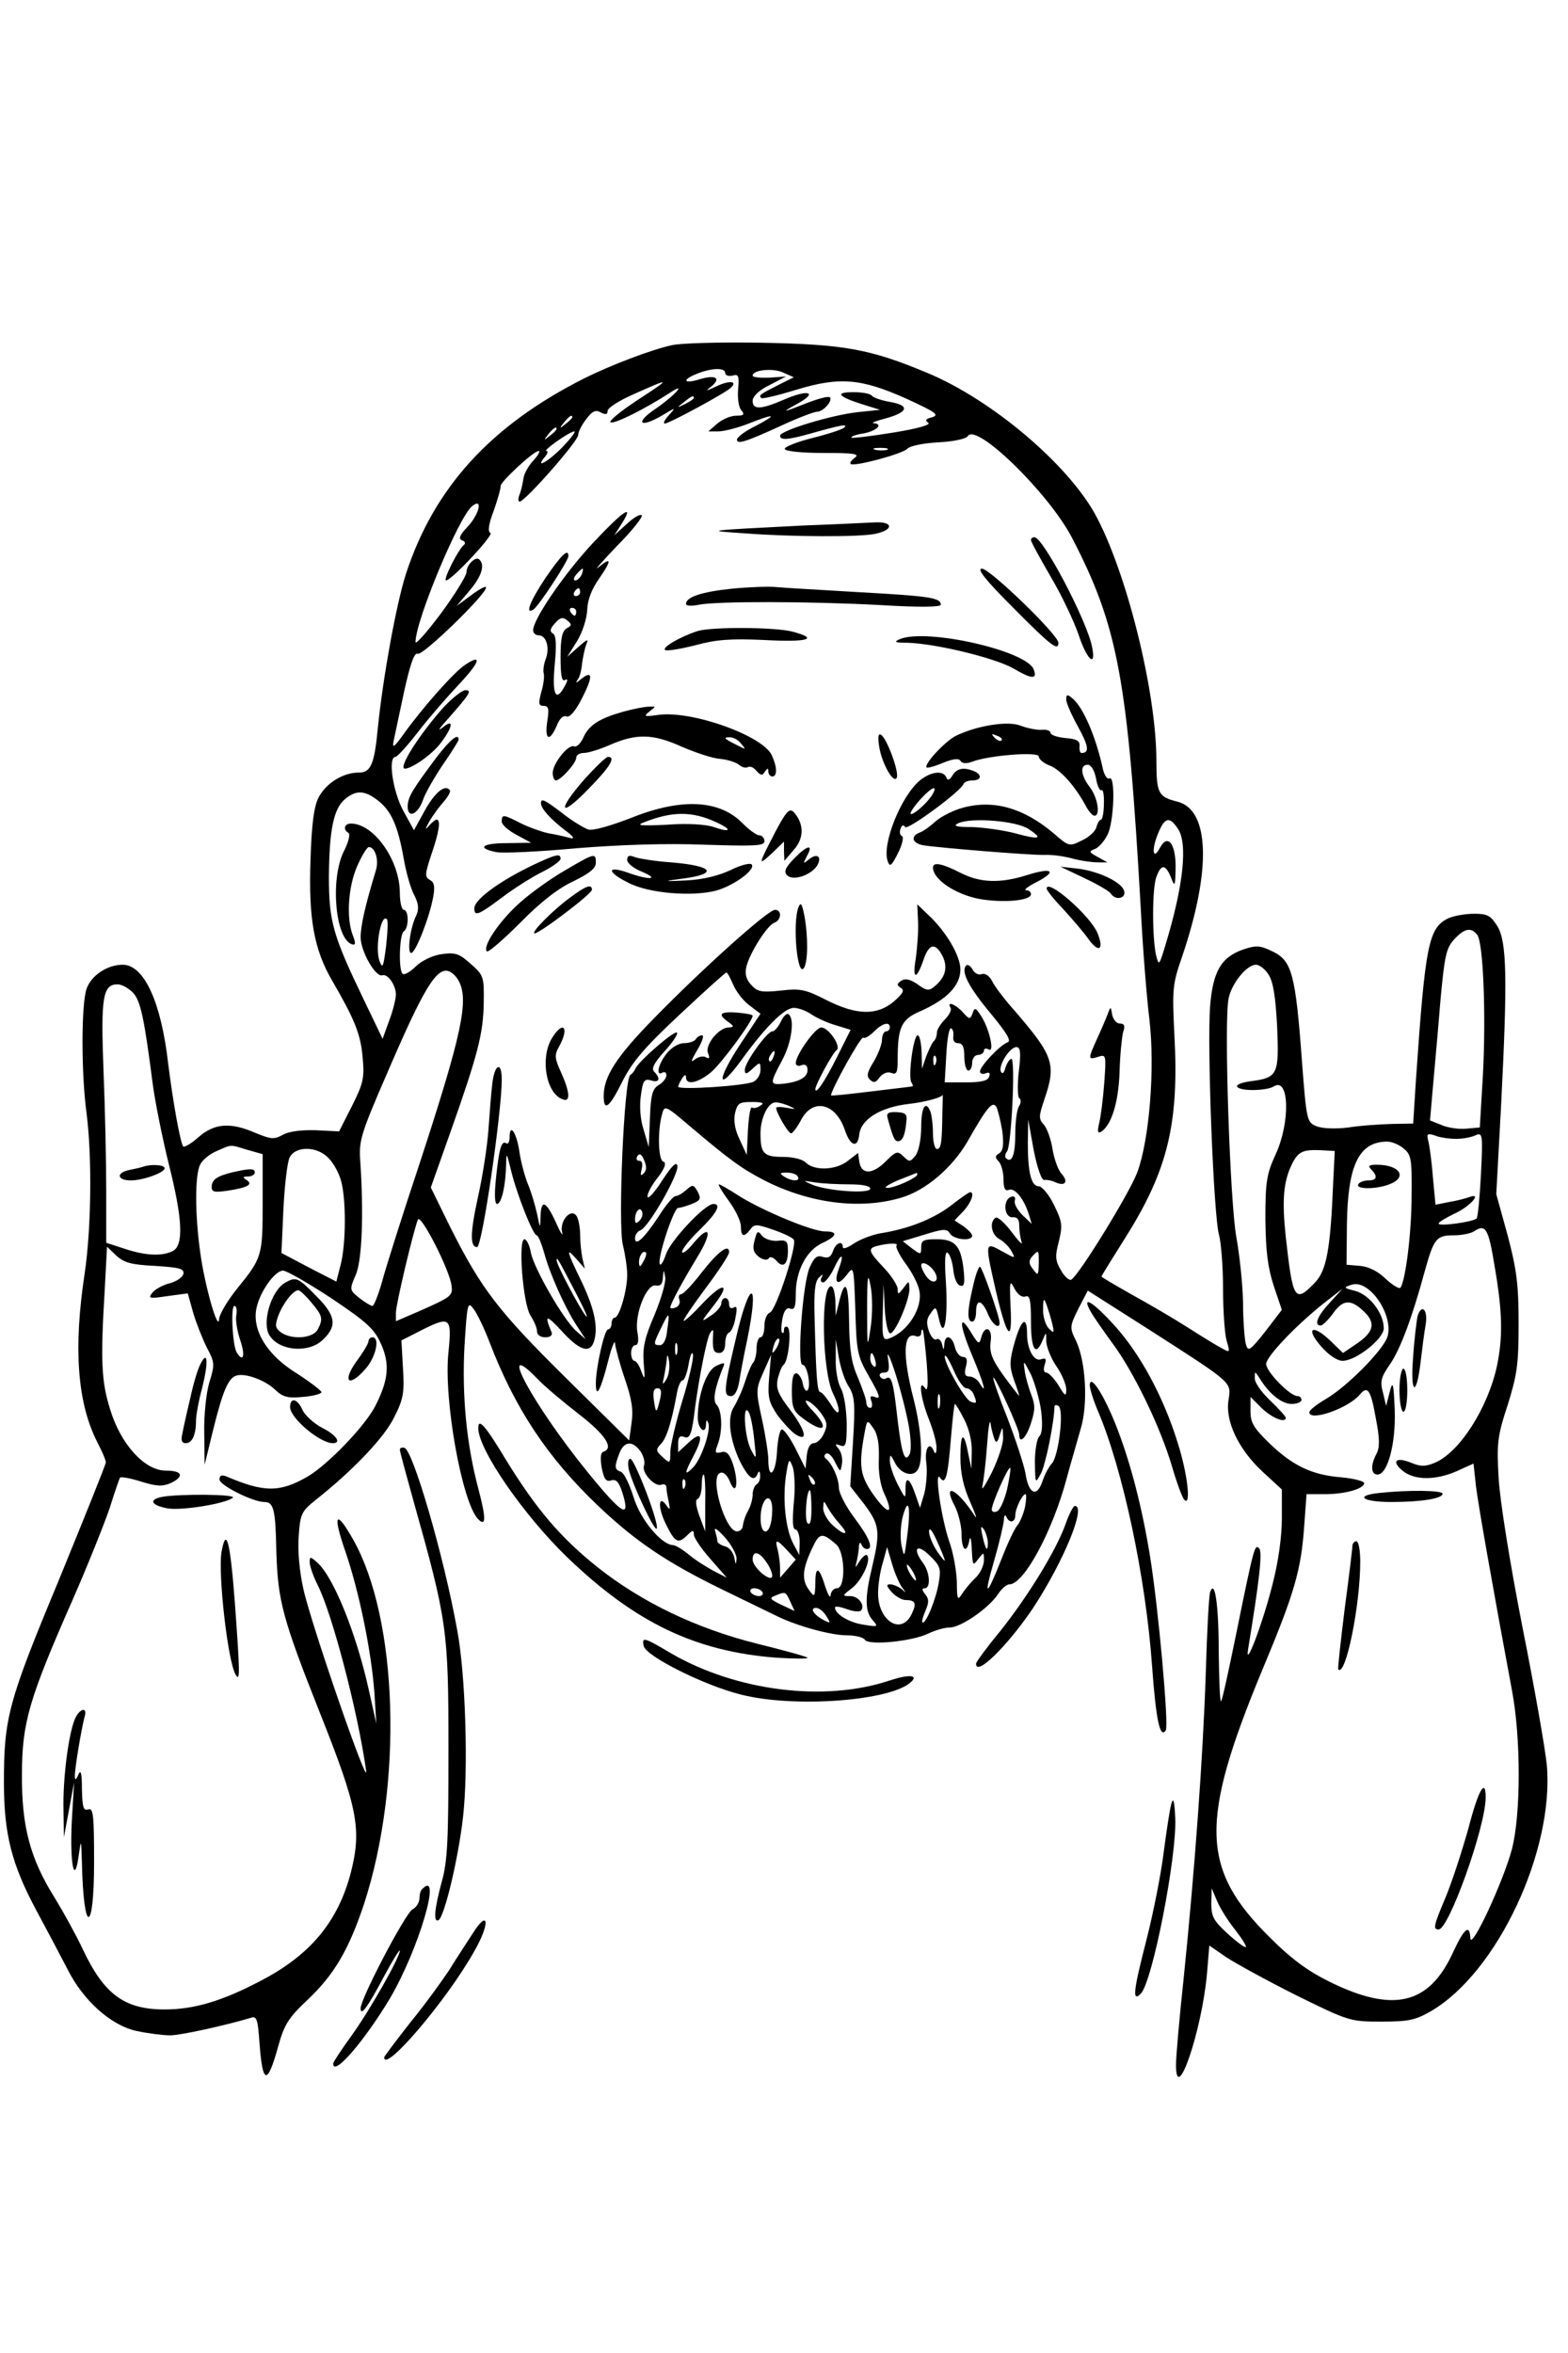 <?xml version="1.0" encoding="UTF-8" standalone="yes"?>
<svg version="1.0" xmlns="http://www.w3.org/2000/svg" width="300pt" height="450pt" viewBox="0 0 400 600" preserveAspectRatio="xMidYMid meet">
  <g transform="translate(0,600) scale(0.1,-0.1)" fill="#000000" stroke="none">
    <path d="M1715 5120 c-52 -11 -157 -51 -225 -85 -238 -120 -382 -278 -454
-497 -25 -77 -59 -265 -72 -393 -9 -95 -18 -115 -49 -115 -40 0 -83 -27 -102
-63 -12 -23 -18 -66 -21 -162 -5 -147 9 -226 55 -305 57 -98 73 -137 78 -195
5 -54 2 -67 -27 -125 l-33 -65 -60 3 c-37 1 -69 -3 -84 -12 -22 -12 -30 -11
-69 5 -64 28 -105 25 -146 -11 -19 -17 -37 -27 -39 -23 -8 14 -26 115 -38 211
-18 158 -62 252 -116 252 -39 0 -80 -27 -92 -61 -14 -39 -14 -218 0 -319 14
-112 12 -292 -5 -407 -29 -190 -19 -330 32 -430 12 -23 22 -46 22 -52 0 -5
-54 -139 -119 -298 -130 -312 -141 -353 -141 -518 0 -132 20 -209 82 -325 28
-52 64 -120 80 -151 40 -80 111 -144 177 -158 28 -6 67 -11 85 -11 27 0 144
26 207 45 14 5 17 -6 21 -65 8 -107 20 -108 48 -7 15 54 26 72 74 117 69 65
106 129 145 246 99 305 87 724 -28 928 -44 78 -53 66 -21 -27 36 -104 67 -256
75 -362 l5 -80 -19 85 c-32 145 -90 288 -131 325 -18 16 -20 17 -20 1 0 -9 9
-35 20 -57 37 -72 103 -324 124 -474 8 -55 -140 372 -160 463 -10 44 -15 98
-12 135 4 57 7 63 43 92 95 75 177 161 201 212 23 45 26 63 22 124 l-4 71 57
29 c67 33 72 29 63 -59 -13 -120 35 -385 76 -426 20 -20 20 3 1 75 -31 115
-43 241 -36 368 7 110 8 114 24 92 9 -12 27 -50 40 -84 65 -169 147 -293 277
-417 95 -90 173 -143 314 -212 58 -28 121 -59 140 -68 52 -26 139 -50 181 -50
21 0 41 -5 45 -11 9 -16 124 -4 163 16 17 8 41 15 54 15 28 0 99 49 123 85 9
14 22 25 29 25 37 0 110 135 146 270 11 41 28 98 36 127 19 63 13 171 -12 224
-17 34 -16 37 6 82 l24 46 165 -105 c207 -133 201 -128 194 -174 -9 -53 25
-125 86 -182 l50 -46 0 -75 c0 -46 -9 -110 -24 -168 -25 -99 -71 -220 -62
-164 29 177 37 248 28 257 -11 11 -13 5 -58 -216 -19 -93 -36 -172 -39 -174
-3 -3 -5 53 -6 124 0 123 -10 189 -22 154 -3 -8 -8 -100 -11 -205 -7 -214 -28
-501 -56 -775 -11 -102 -20 -203 -20 -225 0 -107 66 87 79 232 l6 72 45 -31
c25 -16 105 -60 179 -97 132 -65 136 -66 215 -66 70 0 87 4 127 27 169 99 314
409 295 627 -4 41 -32 201 -63 356 -32 164 -57 320 -60 377 -5 88 -3 106 23
185 24 77 28 103 28 208 0 100 -5 138 -28 225 l-29 105 12 220 c17 331 15 423
-9 463 -17 27 -25 32 -59 32 -22 0 -51 -5 -65 -11 -52 -24 -60 -66 -84 -414
l-7 -110 -55 -1 c-30 -1 -80 -4 -110 -9 -32 -4 -66 -3 -81 3 -25 10 -26 12
-38 170 -16 218 -26 252 -73 275 -32 16 -43 17 -73 7 -59 -19 -81 -56 -88
-146 -8 -103 9 -539 23 -584 5 -19 10 -80 10 -135 0 -55 4 -115 9 -133 9 -31
9 -32 -12 -20 -12 6 -51 30 -87 53 -36 23 -101 61 -143 84 -42 24 -77 44 -77
46 0 2 28 47 62 101 107 170 136 290 124 513 -6 118 -5 131 19 200 76 223 71
377 -12 397 -48 12 -53 21 -53 104 0 177 -77 485 -157 630 -72 129 -264 291
-427 359 -146 61 -212 73 -421 77 -104 2 -208 -1 -230 -6z m135 -71 c0 -6 8
-9 18 -7 16 5 18 0 15 -34 -2 -22 1 -46 8 -54 9 -11 7 -14 -13 -14 -14 0 -35
-9 -48 -20 l-23 -20 26 0 c14 0 49 9 77 20 68 27 75 24 18 -6 -27 -13 -48 -29
-48 -35 0 -13 22 -6 116 37 41 19 81 34 88 34 16 0 41 28 33 37 -4 3 -28 -3
-54 -13 -69 -27 -73 -28 -28 -3 53 29 27 37 -35 10 -60 -26 -80 -26 -80 -3 0
11 16 27 43 40 l42 22 -42 -3 c-24 -1 -43 1 -43 5 0 15 52 20 78 8 l27 -12
-40 -20 c-47 -24 -50 -26 -43 -33 2 -3 43 7 89 21 111 34 166 29 282 -23 74
-34 84 -41 65 -47 -17 -4 -19 -8 -10 -14 8 -5 -27 -15 -89 -25 -56 -9 -104
-15 -107 -13 -2 3 12 8 32 11 34 7 50 24 24 26 -7 0 7 6 31 12 58 16 63 33 12
42 -23 4 -43 11 -47 16 -3 5 -24 9 -47 9 -48 0 -40 -11 23 -31 l45 -14 -57 -6
c-66 -7 -198 -47 -198 -60 0 -12 19 -11 76 5 78 22 98 26 88 16 -5 -5 -42 -17
-82 -27 -40 -10 -72 -23 -70 -28 2 -6 45 -10 99 -10 76 0 93 -2 80 -12 -9 -6
-14 -14 -11 -16 8 -8 134 26 145 39 6 7 41 14 78 16 39 2 72 9 76 16 21 35
205 -144 265 -258 118 -227 143 -361 176 -945 5 -99 15 -226 22 -283 15 -126
0 -309 -31 -392 -20 -53 -148 -261 -168 -273 -5 -3 -17 7 -26 23 -15 25 -16
36 -6 74 10 41 9 50 -12 93 -13 27 -31 48 -39 48 -19 0 -28 34 -28 110 l1 60
14 -78 c9 -45 20 -77 27 -76 6 1 19 -1 29 -6 25 -11 33 2 15 22 -9 10 -19 38
-23 63 -4 25 -14 53 -22 62 -14 15 -13 22 1 64 31 90 24 111 -75 226 -26 29
-52 63 -58 76 -7 14 -18 21 -27 18 -7 -3 -18 2 -23 12 -5 9 -13 14 -16 10 -15
-14 6 -55 62 -122 42 -51 54 -71 43 -74 -19 -7 -70 -61 -70 -74 0 -6 7 -8 14
-5 10 4 13 1 9 -9 -3 -10 -21 -14 -59 -14 l-54 0 4 70 c2 39 7 69 12 68 5 -2
7 -11 6 -20 -2 -11 3 -18 12 -18 12 0 16 -10 16 -35 0 -19 5 -35 10 -35 6 0
10 9 10 20 0 11 7 20 15 20 8 0 15 5 15 11 0 5 5 7 12 3 16 -10 2 53 -19 85
-14 22 -17 23 -22 7 -6 -16 -8 -16 -25 3 -19 21 -42 29 -31 11 3 -5 -3 -18
-15 -30 -11 -11 -20 -26 -20 -33 0 -8 -3 -17 -7 -21 -5 -4 -13 -22 -20 -39
l-11 -32 -1 43 c-1 23 -5 42 -10 42 -11 0 -25 -106 -16 -120 3 -5 5 -10 3 -10
-2 -1 -49 -6 -105 -13 -57 -7 -103 -12 -103 -10 0 14 76 151 82 147 4 -3 16 4
28 16 21 21 40 26 40 10 0 -5 -4 -10 -10 -10 -5 0 -10 -10 -10 -21 0 -12 -10
-37 -21 -56 -17 -27 -19 -37 -10 -46 10 -9 15 -8 25 6 8 10 20 15 30 11 13 -5
16 1 16 34 0 83 9 103 59 124 67 30 101 65 101 106 0 35 -37 98 -84 141 l-26
25 2 -45 c1 -24 -2 -66 -6 -94 -9 -53 2 -55 20 -2 14 41 30 44 48 10 15 -30 8
-56 -22 -80 -12 -10 -20 -9 -41 7 -19 13 -32 16 -42 9 -11 -7 -12 -11 -1 -18
10 -6 6 -14 -18 -35 -43 -36 -95 -35 -172 4 -53 27 -66 30 -117 24 -49 -5 -59
-3 -75 15 -13 14 -16 28 -12 46 9 36 53 105 71 112 19 7 20 33 2 33 -18 0
-187 -152 -309 -277 -96 -98 -128 -148 -128 -198 0 -41 15 -29 48 38 25 49 55
85 146 170 63 59 116 107 119 107 3 0 10 -14 17 -30 7 -17 25 -41 41 -53 l29
-22 -51 -77 c-61 -92 -61 -127 1 -43 62 86 111 135 135 135 11 0 31 -7 44 -16
13 -9 41 -22 62 -28 l39 -12 -34 -68 c-32 -64 -56 -99 -56 -83 0 11 44 92 54
99 13 9 -20 58 -39 58 -15 0 -65 -70 -65 -91 0 -6 7 -9 15 -5 10 3 15 -1 15
-13 0 -19 -24 -31 -67 -35 -29 -2 -29 2 2 60 25 46 33 108 16 118 -4 3 -13 -6
-19 -19 -7 -14 -16 -25 -22 -25 -13 0 -70 -79 -70 -98 0 -12 4 -12 20 3 19 18
20 17 20 -3 0 -12 -8 -25 -17 -30 -20 -11 -193 -22 -193 -13 0 3 5 13 10 21 6
10 10 11 10 3 0 -21 30 -15 64 13 27 23 106 130 106 144 0 3 -18 6 -40 8 -44
3 -50 -4 -22 -24 15 -11 15 -13 1 -14 -25 0 -61 -44 -53 -65 5 -13 4 -16 -5
-11 -6 4 -19 2 -29 -6 -11 -9 -9 -2 7 25 12 20 18 37 12 37 -5 0 -13 -4 -16
-10 -3 -5 -17 -10 -30 -10 -14 0 -32 -11 -44 -26 -22 -27 -29 -60 -11 -49 6 3
10 0 10 -7 0 -7 -9 -19 -20 -25 -16 -10 -20 -26 -22 -85 l-3 -73 -13 44 c-9
27 -11 62 -7 88 5 38 9 43 26 38 21 -7 25 5 8 22 -8 8 -1 22 26 52 21 23 35
44 32 48 -7 6 -99 -74 -106 -92 -2 -5 -8 -13 -13 -16 -16 -10 -32 -382 -19
-434 6 -24 11 -58 11 -76 0 -39 -20 -109 -32 -109 -4 0 -8 -7 -8 -15 0 -8 -4
-15 -9 -15 -9 0 -31 -97 -31 -138 0 -40 12 -18 31 56 9 37 18 58 18 46 1 -11
12 -52 25 -90 18 -52 22 -80 17 -113 l-6 -44 -161 159 c-173 171 -216 227
-295 384 l-50 102 50 141 c70 198 84 252 85 330 1 66 0 70 -33 99 -29 26 -39
30 -74 25 -23 -3 -50 -16 -66 -31 -15 -15 -30 -23 -34 -19 -11 10 -8 101 3
108 6 3 10 17 10 31 0 13 -4 24 -10 24 -5 0 -10 19 -10 43 0 83 -66 177 -125
177 -16 0 -21 -15 -6 -24 5 -3 0 -24 -12 -47 -35 -71 -22 -223 21 -237 9 -3
10 3 2 23 -17 44 -12 123 11 176 12 27 25 49 30 49 16 0 26 -33 18 -59 -28
-92 -39 -142 -39 -171 0 -36 38 -102 55 -97 14 5 34 -24 35 -48 0 -11 -7 -41
-17 -67 l-17 -47 -49 102 c-78 162 -88 198 -88 312 1 119 12 174 42 198 28 23
50 22 84 -5 33 -26 50 -63 65 -148 6 -35 18 -77 27 -93 11 -22 12 -35 5 -51
-16 -32 -24 -96 -13 -96 11 0 46 89 56 142 5 27 3 38 -8 44 -14 8 -13 15 3 64
20 57 25 90 14 90 -4 0 -13 -8 -21 -17 -9 -11 -8 -6 2 12 10 17 27 40 38 52
11 13 18 26 14 29 -13 14 -38 -7 -64 -54 l-27 -49 -28 51 c-26 49 -39 136 -19
136 4 0 30 28 57 63 26 34 73 88 103 120 55 58 63 82 18 52 -28 -18 -107 -107
-156 -175 -25 -35 -31 -40 -27 -20 3 14 15 71 27 127 16 72 26 100 35 96 13
-5 174 151 174 169 0 5 -17 -4 -37 -19 l-38 -28 32 38 c31 36 41 66 26 80 -9
10 -33 -13 -33 -32 0 -9 -29 -56 -65 -105 -36 -48 -65 -81 -65 -73 0 54 110
318 144 346 29 24 19 -20 -11 -52 -21 -22 -24 -31 -14 -35 7 -2 9 -7 5 -11
-14 -10 -55 -91 -46 -91 14 0 124 118 113 121 -7 3 -5 22 9 58 10 29 18 57 17
61 -3 9 84 90 97 90 5 0 -1 -11 -14 -25 -12 -13 -24 -34 -25 -47 -2 -13 -6
-31 -10 -40 -4 -10 -3 -18 1 -17 15 2 149 154 149 170 0 8 10 27 21 41 15 20
24 24 37 16 12 -6 17 -5 17 4 0 8 30 27 67 43 96 43 97 42 8 -16 -44 -29 -74
-54 -67 -56 11 -4 87 34 152 76 44 29 11 -8 -37 -41 -54 -36 -42 -51 15 -18
37 22 37 22 18 1 -11 -12 -15 -21 -10 -21 11 0 155 78 168 91 19 17 -3 20 -36
4 -28 -13 -30 -13 -14 -1 27 22 12 31 -29 19 -41 -13 -47 -2 -7 14 37 15 72
16 72 2z m-80 -64 c0 -2 -10 -9 -22 -15 -22 -11 -22 -10 -4 4 21 17 26 19 26
11z m-310 -49 c0 -2 -8 -10 -17 -17 -16 -13 -17 -12 -4 4 13 16 21 21 21 13z
m-40 -30 c0 -2 -8 -10 -17 -17 -16 -13 -17 -12 -4 4 13 16 21 21 21 13z m15
-46 c-37 -38 -72 -57 -45 -25 7 8 9 15 4 15 -11 0 58 49 71 50 5 0 -9 -18 -30
-40z m828 -7 c-7 -2 -21 -2 -30 0 -10 3 -4 5 12 5 17 0 24 -2 18 -5z m741
-965 c27 -37 15 -147 -31 -298 -16 -53 -17 -54 -24 -25 -10 46 -10 171 1 199
12 33 23 33 37 -1 10 -26 11 -24 12 23 1 62 -20 90 -40 52 -18 -34 -22 -5 -5
36 17 42 29 45 50 14z m-2019 -300 c-7 -54 -9 -60 -17 -38 -12 33 4 122 19
106 3 -2 2 -33 -2 -68z m2783 29 c16 -18 23 -205 15 -357 l-8 -135 -34 -3
c-18 -2 -47 2 -63 9 l-30 12 7 81 c4 45 13 143 19 218 11 122 15 140 36 163
26 28 42 31 58 12z m-532 -102 c12 -18 18 -57 22 -133 5 -122 2 -130 -67 -139
-23 -3 -38 -9 -35 -14 7 -12 75 -11 94 1 39 24 42 -92 4 -174 -23 -50 -26 -70
-26 -165 1 -82 6 -122 21 -169 l21 -62 -42 -55 c-40 -50 -44 -53 -50 -32 -3
12 -7 60 -7 107 -1 47 -9 121 -17 165 -16 86 -32 546 -20 608 7 38 46 87 70
87 9 0 23 -11 32 -25z m-2066 -16 c27 -49 8 -137 -99 -464 -44 -132 -87 -268
-96 -302 -10 -35 -21 -63 -25 -63 -4 0 -19 9 -33 20 -25 20 -26 21 -10 58 17
37 21 158 12 292 -4 50 2 70 65 215 96 224 130 281 162 268 8 -3 19 -14 24
-24z m-831 -30 c20 -21 29 -66 51 -236 6 -44 24 -134 40 -199 36 -142 39 -209
11 -224 -28 -14 -70 -12 -124 6 l-46 15 0 132 c0 73 -3 211 -7 308 -7 186 -2
219 36 219 11 0 28 -10 39 -21z m2260 -201 c-4 -35 -3 -65 1 -68 5 -3 5 -12 0
-20 -6 -8 -10 -41 -10 -72 0 -53 -9 -76 -24 -61 -3 3 -2 11 3 17 11 14 22 236
11 236 -4 0 -11 -10 -15 -22 -4 -15 -8 -18 -12 -10 -6 16 23 62 40 62 10 0 12
-14 6 -62z m-626 37 c-3 -9 -8 -14 -10 -11 -3 3 -2 9 2 15 9 16 15 13 8 -4z
m414 -17 c-3 -8 -6 -5 -6 6 -1 11 2 17 5 13 3 -3 4 -12 1 -19z m17 -126 c-1
-75 -3 -92 -14 -92 -5 0 -10 18 -10 39 0 22 -3 46 -6 55 -12 32 -24 14 -24
-37 0 -31 -6 -61 -14 -73 -14 -17 -16 -18 -31 -3 -15 15 -19 14 -46 -13 -33
-33 -62 -34 -67 0 l-3 22 -26 -20 c-30 -24 -85 -26 -107 -5 -8 9 -33 15 -59
15 -49 0 -57 9 -57 60 0 40 20 80 39 79 9 0 25 -5 36 -10 17 -8 15 -8 -7 -4
-16 3 -28 3 -28 0 0 -12 31 -65 38 -65 4 0 16 16 26 35 30 56 88 42 111 -26
14 -42 33 -48 37 -12 4 39 55 70 126 78 44 5 87 17 87 24 0 1 0 -20 -1 -47z
m-464 19 c-8 -6 -17 -8 -22 -5 -4 2 -8 -24 -10 -58 l-3 -63 -18 39 c-12 24
-16 48 -12 67 6 26 11 29 43 29 27 0 33 -3 22 -9z m617 -66 c4 -35 2 -49 -8
-56 -11 -6 -11 -11 -1 -21 6 -6 12 -27 12 -45 0 -24 4 -31 14 -27 15 6 39 -24
51 -64 l7 -23 -24 23 c-13 13 -22 29 -19 37 2 8 -1 12 -10 9 -21 -7 -18 -53 4
-52 12 1 17 -5 17 -21 0 -13 3 -32 6 -42 4 -10 -7 1 -25 25 -17 23 -36 40 -41
37 -17 -11 -11 -44 10 -55 11 -6 24 -19 30 -30 11 -20 11 -20 -25 0 -43 24
-43 23 -14 -104 28 -118 42 -134 37 -38 -3 66 -2 70 10 46 8 -15 19 -23 28
-20 11 4 14 -8 14 -64 0 -71 12 -91 30 -47 9 22 9 21 9 -4 1 -14 12 -43 26
-63 14 -20 25 -47 25 -59 0 -19 -3 -18 -20 11 -11 17 -25 32 -31 32 -6 0 -8 8
-4 20 5 15 3 18 -9 14 -18 -7 -36 25 -36 65 0 48 -15 37 -32 -23 -13 -46 -13
-60 -2 -93 8 -21 14 -40 14 -42 0 -2 -17 20 -39 50 -31 43 -37 60 -34 87 6 36
-15 46 -24 11 -5 -18 -7 -17 -25 12 -32 53 -32 24 1 -55 31 -74 40 -107 20
-73 -5 9 -17 17 -26 17 -11 0 -14 6 -9 25 5 18 2 25 -8 25 -7 0 -17 11 -20 25
-7 29 -25 34 -27 8 -1 -17 -2 -17 -6 0 -2 9 -9 15 -14 12 -5 -4 -14 6 -19 20
-7 20 -7 32 4 46 13 19 14 18 21 -13 13 -60 24 -1 18 92 -4 59 -2 82 5 75 6
-5 12 -25 14 -44 2 -19 9 -37 17 -39 11 -4 13 5 9 42 -7 60 -22 76 -69 76 -33
0 -39 -3 -39 -20 0 -20 -1 -20 -24 -3 l-23 18 56 17 c48 15 57 15 64 3 9 -16
57 -21 57 -6 0 5 -10 15 -22 24 l-23 15 23 24 c20 22 29 48 17 48 -3 0 -25
-15 -49 -34 -46 -35 -110 -60 -181 -71 -22 -4 -52 -16 -67 -26 -16 -11 -28
-15 -28 -9 0 18 -18 11 -25 -10 -5 -15 -12 -19 -26 -15 -15 5 -22 -1 -34 -28
-18 -43 -32 -247 -18 -247 13 0 23 -59 12 -66 -4 -2 -9 6 -11 18 -2 12 -9 23
-15 26 -9 2 -13 -11 -13 -45 0 -43 4 -52 30 -71 53 -39 67 -26 23 21 -16 16
-22 28 -14 25 8 -2 24 -16 35 -31 16 -22 18 -31 8 -52 -6 -14 -18 -25 -26 -25
-9 0 -16 -12 -18 -32 l-3 -33 -25 50 c-14 28 -30 50 -35 50 -6 0 -11 -26 -13
-58 -3 -56 -22 -73 -22 -19 0 15 -7 61 -16 102 -16 73 -16 78 3 120 l20 45 -5
-58 c-4 -50 -1 -62 21 -95 15 -20 36 -43 47 -50 33 -20 25 11 -16 65 -29 38
-35 53 -30 77 4 16 10 32 15 36 12 8 21 89 10 96 -5 3 -9 0 -9 -7 0 -7 -2 -10
-5 -7 -3 3 -2 19 1 36 4 20 11 29 20 25 11 -4 14 5 14 38 0 58 27 110 67 129
39 18 42 30 7 30 -32 0 -157 52 -218 90 -26 17 -49 30 -52 30 -3 0 8 -19 25
-42 17 -23 31 -52 31 -65 0 -27 8 -29 24 -8 10 14 16 14 59 -1 26 -9 49 -20
52 -25 9 -14 -45 -180 -61 -186 -8 -3 -14 -18 -14 -34 0 -16 -4 -29 -10 -29
-5 0 -10 -13 -10 -28 0 -15 -4 -32 -9 -37 -5 -6 -14 -28 -21 -50 -7 -22 -20
-50 -28 -63 -18 -27 -10 -87 18 -143 21 -40 35 -48 43 -26 3 7 6 6 6 -5 1 -9
-3 -20 -9 -23 -5 -3 -10 -15 -10 -26 0 -11 -5 -30 -12 -42 -7 -12 -12 -29 -13
-37 0 -8 -7 -15 -15 -15 -30 0 -71 139 -43 149 8 4 18 -5 25 -22 16 -40 23 -2
8 44 -9 27 -17 35 -30 31 -16 -4 -17 -1 -9 20 13 34 11 87 -3 101 -11 11 -4
45 18 99 4 9 0 9 -19 0 -25 -11 -47 -75 -47 -132 0 -28 20 -45 21 -18 0 12 2
14 6 4 7 -18 -18 -92 -39 -113 -23 -23 -23 -16 3 33 25 49 18 61 -16 29 l-25
-23 0 22 c0 16 4 21 15 17 15 -6 20 6 28 74 11 81 30 176 38 190 8 12 9 11 8
-5 -2 -36 1 -45 16 -45 9 0 15 9 15 24 0 13 4 26 10 28 5 2 13 18 16 37 5 25
4 32 -4 27 -7 -4 -12 -1 -12 8 0 9 -4 16 -10 16 -5 0 -10 -6 -10 -14 0 -7 -12
-22 -27 -31 -26 -18 -26 -17 6 24 47 59 28 65 -26 8 -25 -27 -47 -47 -49 -45
-2 2 24 40 56 83 33 44 60 85 60 92 0 23 -29 1 -71 -53 -23 -30 -46 -54 -51
-54 -6 0 -8 -6 -5 -14 3 -8 -1 -17 -9 -20 -8 -3 -14 -3 -14 0 0 9 31 66 68
127 40 65 35 89 -9 37 -15 -19 -29 -29 -29 -22 0 7 20 32 45 56 44 43 56 66
35 66 -22 0 -109 -93 -121 -128 -7 -21 -14 -31 -16 -25 -6 17 36 143 47 143 5
0 20 4 35 10 22 9 24 13 15 31 -11 19 -13 19 -29 5 -10 -9 -22 -16 -28 -16 -5
0 -24 -22 -41 -49 -38 -58 -62 -81 -62 -58 0 8 6 17 14 20 21 8 98 143 94 164
-2 12 -13 2 -38 -36 -19 -30 -36 -49 -38 -43 -2 6 9 28 25 48 19 25 24 39 15
42 -13 4 -15 79 -3 121 6 23 8 23 70 -30 104 -88 133 -109 193 -140 115 -58
243 -74 347 -43 62 18 130 76 169 143 50 88 64 105 74 88 4 -9 11 -37 15 -62z
m1158 -19 c17 0 38 4 49 9 18 8 19 3 14 -98 -3 -59 -8 -110 -11 -114 -10 -9
-97 -21 -97 -13 0 4 19 15 42 26 39 18 71 55 35 41 -9 -3 -31 -9 -50 -12 l-35
-7 -7 74 c-3 40 -9 81 -12 91 -4 16 -1 18 19 11 12 -5 37 -8 53 -8z m-135 -24
c20 -16 22 -26 21 -121 0 -93 -15 -213 -28 -234 -3 -5 -19 5 -37 21 -20 20
-44 32 -66 34 l-35 3 1 102 c2 151 30 210 100 212 12 1 32 -7 44 -17z m-2949
-4 l39 -11 0 -124 c0 -136 -1 -140 -66 -220 -24 -30 -44 -64 -45 -76 -2 -37
-37 86 -48 168 -14 98 -14 201 0 226 6 12 25 27 42 34 39 17 32 17 78 3z m207
-21 c13 -13 27 -39 32 -58 13 -45 13 -160 -1 -214 l-11 -43 -70 36 -70 37 5
112 c3 61 10 120 16 132 16 30 71 28 99 -2z m2563 -62 c-7 -172 -17 -225 -47
-256 -51 -53 -56 -44 -74 117 -10 95 -6 141 16 186 16 32 28 37 74 35 l35 -2
-4 -80z m-1759 23 c-8 -8 -9 -5 -5 11 3 13 1 21 -6 21 -7 0 -9 5 -5 12 5 8 11
5 17 -10 7 -16 7 -26 -1 -34z m393 -8 c8 -13 -15 -13 -35 0 -12 8 -11 10 7 10
12 0 25 -4 28 -10z m305 5 c0 -8 -59 -35 -77 -34 -10 0 2 8 27 19 25 10 46 18
48 19 1 1 2 -1 2 -4z m-174 -25 c34 0 54 -4 54 -11 0 -14 -112 -6 -150 11 -23
10 -23 10 9 5 18 -3 58 -5 87 -5z m-535 -93 c-8 -8 -11 -7 -11 4 0 20 13 34
18 19 3 -7 -1 -17 -7 -23z m-479 -166 c3 -25 0 -28 -84 -65 l-58 -25 0 22 c0
21 44 206 56 237 7 17 82 -130 86 -169z m2661 49 c20 -116 21 -179 6 -252 -23
-108 -96 -222 -159 -248 -24 -10 -36 -10 -60 0 -39 16 -52 4 -21 -21 30 -24
84 -24 138 0 l42 19 6 -56 c6 -51 48 -286 92 -522 23 -121 23 -316 0 -405 -22
-83 -105 -261 -106 -227 -2 37 -16 25 -45 -38 -61 -132 -152 -153 -313 -74
-57 28 -99 59 -154 114 -176 174 -179 295 -20 679 83 198 100 256 108 369 l6
82 48 0 c51 0 99 14 99 28 0 5 -26 12 -59 15 -75 6 -124 30 -183 87 -40 39
-48 52 -48 82 l0 36 29 -29 c26 -25 61 -39 61 -24 0 3 -18 23 -40 44 -22 21
-40 46 -39 57 0 18 0 18 12 0 24 -40 57 -66 82 -66 14 0 25 5 25 10 0 6 -4 10
-10 10 -19 0 -80 62 -80 82 0 19 80 103 155 161 l40 31 -32 -35 c-32 -34 -42
-59 -24 -59 5 0 19 14 31 30 25 36 45 38 77 8 33 -30 29 -53 -14 -83 l-37 -25
-32 31 c-46 44 -65 33 -24 -14 19 -22 41 -37 55 -37 34 0 105 56 105 83 0 38
-36 85 -72 95 -31 8 -32 9 -10 16 46 15 109 -80 91 -134 -13 -35 -102 -125
-156 -157 -24 -14 -43 -29 -43 -34 0 -25 100 10 129 45 20 24 28 12 41 -62 10
-51 10 -74 1 -90 -15 -28 -14 -52 3 -52 26 0 47 79 44 165 -3 70 -5 76 -13 45
l-9 -35 -8 34 c-8 28 -5 39 17 71 27 38 58 122 90 240 23 82 29 90 74 90 20 0
43 5 51 10 30 20 37 8 53 -90z m-1526 54 c-3 -3 7 -24 23 -46 16 -21 32 -52
35 -68 10 -44 -29 -106 -77 -123 -16 -6 -18 1 -16 66 l2 72 3 -62 c2 -35 8
-63 14 -63 13 0 49 85 49 113 -1 22 -1 22 -15 3 -13 -17 -15 -18 -15 -3 0 9
-16 34 -35 54 -40 42 -42 50 -17 56 26 7 56 8 49 1z m-1891 -52 c62 -4 74 -7
72 -20 -2 -9 -17 -19 -34 -24 -17 -4 -38 -15 -45 -24 -12 -15 -9 -16 38 -9
l52 7 14 -50 c8 -27 24 -67 35 -89 20 -37 20 -43 6 -88 -8 -27 -14 -84 -13
-129 l1 -81 22 90 c24 97 38 130 58 137 22 8 74 -11 99 -35 20 -19 32 -23 72
-19 26 2 47 8 47 12 0 4 -29 26 -63 48 -75 46 -114 109 -103 165 8 42 47 97
68 97 9 0 65 -32 124 -71 91 -61 109 -78 126 -116 23 -51 19 -92 -14 -157 -26
-52 -122 -151 -173 -181 -71 -41 -111 -41 -207 0 -13 5 -18 3 -18 -8 0 -14 85
-57 114 -57 24 0 29 -17 31 -129 4 -123 16 -169 110 -406 98 -246 108 -299 80
-410 -33 -126 -104 -211 -232 -277 -97 -51 -169 -72 -243 -72 -103 0 -155 39
-209 154 -17 36 -49 94 -71 130 -63 100 -85 183 -84 315 0 132 18 193 129 445
40 91 82 197 95 235 12 39 24 73 26 77 2 3 26 -1 54 -10 39 -12 54 -13 75 -4
36 17 31 32 -12 32 -54 0 -115 67 -142 156 -22 70 -25 122 -14 302 l6 113 24
-23 c20 -18 38 -23 99 -26z m1245 11 c-8 -15 -10 -15 -11 -2 0 17 10 32 18 25
2 -3 -1 -13 -7 -23z m1009 -5 c-1 -31 -2 -32 -15 -14 -11 14 -11 21 -2 32 17
18 17 18 17 -18z m-510 -13 c-14 -37 -3 -46 20 -16 18 24 18 23 22 -90 3 -107
5 -117 36 -171 26 -45 29 -56 16 -51 -13 5 -16 3 -11 -10 3 -9 2 -17 -3 -17
-6 0 -10 6 -10 14 0 7 -10 35 -21 62 -17 38 -22 70 -23 146 -1 96 -10 113 -26
46 l-8 -33 -1 38 c-1 20 -5 37 -11 37 -27 0 -23 -216 5 -273 22 -45 18 -67 -5
-29 -11 17 -23 32 -27 32 -8 0 -11 31 -15 190 -2 66 1 92 11 102 10 10 12 10
7 1 -4 -7 -2 -13 4 -13 5 0 18 16 27 35 19 41 28 41 13 0z m244 -8 c15 -24 -3
-35 -20 -13 -8 11 -14 24 -14 29 0 13 22 3 34 -16z m-714 -109 c-25 -58 -31
-83 -28 -123 4 -43 3 -46 -6 -22 -5 15 -13 27 -18 27 -4 0 -8 9 -8 20 0 11 5
20 11 20 7 0 9 12 5 33 -8 44 23 124 47 119 12 -2 17 3 18 20 2 22 2 22 6 1 2
-12 -10 -54 -27 -95z m551 -33 c-8 -56 -9 -54 -9 45 0 88 2 98 9 60 5 -26 5
-72 0 -105z m463 11 c6 -26 5 -27 -9 -13 -8 9 -15 31 -14 49 0 27 2 29 8 13 4
-11 11 -33 15 -49z m-2081 21 c-3 -12 2 -41 10 -65 13 -38 8 -58 -9 -31 -11
18 -16 119 -6 119 5 0 7 -10 5 -23z m1099 -39 c-2 -24 -10 -38 -18 -38 -18 0
-18 2 3 45 20 42 22 41 15 -7z m662 -83 c4 -55 3 -75 -4 -65 -18 27 -12 -25
10 -80 11 -28 20 -61 19 -73 0 -12 -3 -16 -6 -9 -11 29 -25 10 -20 -28 3 -23
0 -57 -5 -78 l-11 -37 -11 32 c-15 44 -26 51 -26 18 0 -29 0 -28 -20 10 -11
22 -20 48 -20 60 0 18 2 17 13 -5 14 -28 46 -38 58 -18 15 22 10 101 -11 183
-28 109 -26 170 6 158 8 -3 14 1 14 8 0 7 2 10 4 8 2 -2 6 -40 10 -84z m-383
38 c-12 -20 -14 -14 -5 12 4 9 9 14 11 11 3 -2 0 -13 -6 -23z m-254 -15 c-3
-7 -5 -2 -5 12 0 14 2 19 5 13 2 -7 2 -19 0 -25z m439 -85 c14 -23 16 -42 10
-140 l-7 -113 36 -46 c39 -52 41 -70 20 -159 -19 -78 -19 -114 1 -136 15 -17
14 -18 -22 -12 -37 5 -74 27 -74 44 0 4 13 2 30 -4 16 -6 32 -8 36 -4 12 12
-5 37 -27 37 -21 0 -21 1 4 20 26 20 50 73 39 84 -3 4 -12 -4 -20 -16 -9 -15
-11 -17 -8 -5 3 10 6 28 7 40 0 12 3 16 6 10 2 -7 9 -13 14 -13 18 0 8 27 -31
79 -22 29 -40 64 -40 77 0 24 -18 64 -34 75 -4 4 -4 9 1 12 6 4 16 -6 23 -21
14 -27 14 -27 18 -4 2 13 -2 30 -9 38 -10 12 -9 13 5 8 14 -5 16 3 16 57 -1
37 -7 75 -15 89 -8 14 -14 48 -13 75 l0 50 8 -48 c5 -27 16 -60 26 -74z m153
-103 c5 -30 6 -61 1 -69 -12 -22 -20 2 -31 95 -10 91 -15 108 -29 99 -5 -3
-11 -1 -15 5 -3 5 1 10 10 10 13 0 15 7 10 38 -3 20 6 1 20 -43 14 -44 29
-105 34 -135z m-579 66 c-16 -54 -30 -112 -30 -129 0 -29 -1 -30 -20 -12 -17
15 -17 19 -5 32 15 14 28 56 41 126 3 20 10 37 15 37 5 0 12 19 16 43 4 23 9
33 11 22 1 -11 -11 -65 -28 -119z m-40 57 c-10 -16 -11 -15 -6 7 3 14 6 34 7
45 1 13 3 11 6 -7 2 -15 -1 -35 -7 -45z m533 47 c3 -11 1 -18 -4 -14 -5 3 -9
12 -9 20 0 20 7 17 13 -6z m232 -70 c7 0 16 -7 19 -16 9 -22 8 -24 -8 -18 -15
6 -66 95 -66 115 1 8 10 -7 22 -33 11 -27 26 -48 33 -48z m191 -58 c4 -35 3
-57 -5 -65 -6 -6 -11 -36 -11 -66 1 -55 1 -55 15 -29 12 21 34 130 35 171 0 5
5 5 10 2 15 -9 1 -125 -16 -146 -8 -8 -19 -29 -25 -47 -14 -41 -35 -32 -43 21
-4 22 -25 86 -46 141 -22 55 -38 101 -36 103 4 5 66 -131 66 -145 0 -26 18 -9
30 29 11 34 11 46 1 72 -7 18 -15 46 -17 62 -4 28 -3 27 16 -10 10 -22 22 -64
26 -93z m-1285 82 c18 -19 67 -60 107 -91 67 -52 89 -86 61 -95 -7 -2 -8 -17
-4 -41 6 -29 11 -36 24 -32 13 4 20 -4 29 -32 21 -68 0 -56 -88 52 -140 172
-237 351 -129 239z m313 -51 c-9 -38 -11 -39 -16 -3 -3 21 0 30 9 30 10 0 11
-8 7 -27z m713 -20 c-3 -10 -5 -4 -5 12 0 17 2 24 5 18 2 -7 2 -21 0 -30z m63
-33 c12 -23 20 -57 19 -82 l-1 -43 -8 38 c-11 59 -20 55 -20 -9 0 -41 8 -76
25 -114 13 -30 19 -46 12 -36 -45 70 -85 89 -51 25 9 -18 17 -50 17 -71 0 -41
13 -52 20 -15 2 12 5 2 6 -23 2 -42 3 -44 16 -26 15 19 15 19 15 -3 0 -13 -10
-34 -22 -45 -13 -12 -28 -31 -35 -42 -10 -16 -12 -12 -12 32 -1 28 -9 75 -20
105 -20 59 -38 183 -23 161 14 -20 20 2 28 102 4 47 8 86 10 86 2 0 13 -18 24
-40z m-536 -51 c6 -53 6 -53 -9 -24 -16 33 -21 121 -5 94 5 -8 11 -40 14 -70z
m613 1 c4 -11 8 -8 13 10 8 24 8 24 9 -5 1 -16 -13 -57 -29 -90 -17 -33 -27
-49 -24 -35 3 14 9 61 12 105 3 44 7 69 9 55 2 -14 7 -32 10 -40z m-295 -49
c-2 -34 4 -68 13 -88 26 -55 12 -58 -25 -7 -36 50 -40 76 -25 157 7 38 7 38
23 15 11 -15 15 -40 14 -77z m-608 18 c8 -12 12 -28 9 -36 -7 -18 27 -55 44
-49 7 3 13 0 13 -7 0 -7 3 -23 6 -37 4 -19 3 -22 -5 -10 -21 31 -24 -2 -3 -45
24 -49 32 -53 56 -29 13 13 16 13 16 1 0 -8 19 -36 42 -62 l42 -48 -35 18
c-18 10 -47 28 -62 41 -16 13 -34 24 -40 24 -30 1 -84 66 -101 123 -10 32 -24
61 -32 64 -17 6 -17 13 -4 47 12 32 34 33 54 5z m391 -131 c-4 -45 -3 -68 4
-68 6 0 11 -15 11 -32 l-1 -33 -15 28 c-20 37 -28 113 -19 174 7 44 8 46 17
23 5 -14 7 -55 3 -92z m544 34 c-7 -28 -18 -53 -26 -56 -7 -3 -13 -1 -13 5 0
15 42 110 47 106 2 -2 -2 -27 -8 -55z m-770 -34 l0 -73 -15 40 c-9 26 -11 41
-4 43 5 2 10 17 10 33 0 16 2 29 5 29 3 0 5 -33 4 -72z m279 47 c-3 -3 -9 2
-12 12 -6 14 -5 15 5 6 7 -7 10 -15 7 -18z m-331 -7 c-3 -8 -6 -5 -6 6 -1 11
2 17 5 13 3 -3 4 -12 1 -19z m323 -55 c0 -30 -3 -44 -10 -37 -8 8 -3 84 6 84
2 0 4 -21 4 -47z m545 5 c-4 -18 -13 -40 -20 -48 -7 -8 -25 -46 -40 -85 -39
-99 -47 -101 -19 -5 13 45 24 92 25 104 0 11 3 15 6 9 7 -18 23 -16 23 3 0 17
18 54 26 54 3 0 2 -15 -1 -32z m-645 -7 c0 -37 -10 -62 -21 -55 -10 6 -12 45
-3 68 10 26 24 18 24 -13z m173 -38 c26 -29 11 -30 -20 -1 -13 12 -23 31 -23
42 1 21 1 21 12 1 6 -11 20 -30 31 -42z m171 -32 c-7 -53 -7 -54 -14 -23 -4
18 -3 52 3 75 15 55 21 23 11 -52z m-435 -56 c-2 -17 -2 -16 -6 4 -3 13 -13
26 -24 28 -10 3 -19 9 -19 13 0 5 -3 17 -6 27 -3 10 7 3 25 -17 17 -19 30 -43
30 -55z m531 -4 c0 -3 -9 8 -20 24 -11 17 -20 39 -20 50 0 12 8 3 20 -24 11
-24 20 -46 20 -50z m110 45 c0 -26 -6 -18 -14 19 -5 22 -4 26 4 15 5 -8 10
-24 10 -34z m-387 -4 c23 -20 25 -112 2 -112 -8 0 -15 -8 -16 -17 -1 -10 -6
-1 -13 19 -16 53 -26 57 -26 12 -1 -36 -2 -38 -15 -20 -20 26 -19 52 5 104 20
44 26 46 63 14z m-125 -15 l22 -24 -20 -23 -20 -23 0 24 c0 13 -3 34 -6 47 -8
28 -3 28 24 -1z m387 -81 c-6 -41 -34 -110 -42 -103 -2 3 2 16 8 30 9 21 9 30
-1 42 -8 10 -9 15 -1 15 16 0 13 41 -4 64 -28 37 -17 52 16 20 27 -26 30 -33
24 -68z m-93 -15 c10 -13 10 -14 -2 -3 -8 6 -21 12 -29 12 -11 0 -10 -4 4 -20
10 -11 26 -20 35 -20 25 0 29 -8 16 -35 -26 -56 -86 -19 -86 52 0 21 5 56 12
78 l11 40 13 -44 c7 -24 19 -51 26 -60z m-348 67 c9 -12 16 -28 16 -36 0 -20
-49 19 -50 41 0 24 16 21 34 -5z m376 -28 c6 -11 8 -20 6 -20 -3 0 -10 9 -16
20 -6 11 -8 20 -6 20 3 0 10 -9 16 -20z m-385 -50 c3 -5 -1 -10 -9 -10 -8 0
-18 5 -21 10 -3 6 1 10 9 10 8 0 18 -4 21 -10z m71 -24 l11 -24 -34 16 c-29
14 -31 17 -16 23 27 11 27 11 39 -15z m92 -37 c12 -19 11 -19 -7 -10 -26 14
-36 31 -19 31 7 0 19 -9 26 -21z m1043 -800 c17 -22 30 -42 27 -44 -2 -2 -23
13 -46 34 -36 33 -42 44 -42 77 l1 39 14 -33 c8 -19 29 -52 46 -73z"/>
    <path d="M1514 4617 c-74 -79 -154 -196 -154 -224 0 -7 6 -13 14 -13 20 0 29
-32 18 -61 -5 -13 -7 -29 -5 -36 2 -6 0 -28 -6 -47 -8 -30 -7 -36 6 -36 13 0
14 -8 9 -40 -7 -47 6 -53 24 -11 7 18 17 28 25 24 9 -3 23 14 40 47 28 55 27
72 -2 49 -14 -12 -16 -12 -8 0 5 8 9 26 10 40 2 14 6 35 10 46 7 17 5 17 -20
-5 l-28 -25 25 40 c14 23 25 57 26 80 1 27 12 54 32 82 31 45 30 54 -4 26 -12
-10 10 15 48 55 39 39 67 75 63 78 -4 4 -21 -6 -38 -22 l-32 -29 18 28 c35 55
6 36 -71 -46z m-30 -82 c-4 -8 -11 -15 -16 -15 -6 0 -5 6 2 15 7 8 14 15 16
15 2 0 1 -7 -2 -15z m-4 -45 c0 -5 -5 -10 -11 -10 -5 0 -7 5 -4 10 3 6 8 10
11 10 2 0 4 -4 4 -10z m-10 -50 c0 -5 -2 -10 -4 -10 -3 0 -8 5 -11 10 -3 6 -1
10 4 10 6 0 11 -4 11 -10z m-24 -42 c-12 -7 -16 -25 -16 -74 0 -45 3 -63 11
-58 8 4 8 0 0 -15 -23 -43 -33 -23 -26 53 5 52 4 76 -5 81 -8 5 -7 12 6 26 13
15 20 16 31 7 12 -10 12 -13 -1 -20z"/>
    <path d="M2050 4660 c-256 -13 -254 -13 -150 -20 117 -9 295 -10 334 -1 46 10
45 31 -1 29 -21 -1 -103 -5 -183 -8z"/>
    <path d="M2630 4623 c0 -5 23 -46 50 -93 28 -47 59 -113 71 -147 21 -65 46
-88 35 -33 -13 67 -125 280 -147 280 -5 0 -9 -3 -9 -7z"/>
    <path d="M1392 4527 c-40 -60 -54 -96 -31 -81 13 8 89 124 89 136 0 21 -18 3
-58 -55z"/>
    <path d="M2585 4450 c97 -98 115 -111 115 -89 0 20 -175 189 -195 189 -14 0 8
-28 80 -100z"/>
    <path d="M1868 4499 c-77 -8 -118 -21 -118 -39 0 -5 14 -6 33 -2 44 9 280 9
465 -1 99 -6 152 -5 152 1 0 18 -29 22 -209 32 -97 6 -192 11 -211 13 -19 2
-70 0 -112 -4z"/>
    <path d="M1780 4391 c-44 -14 -96 -44 -82 -49 7 -2 42 4 77 13 51 14 89 17
175 13 112 -6 140 3 73 21 -43 12 -205 13 -243 2z"/>
    <path d="M2295 4370 c-16 -7 -12 -9 20 -9 72 -2 225 -39 271 -66 46 -27 61
-28 51 -2 -18 48 -275 106 -342 77z"/>
    <path d="M1133 4198 c-63 -70 -119 -158 -100 -158 18 0 70 37 91 65 32 42 35
65 4 39 -13 -10 -7 -1 13 21 58 66 64 75 46 75 -8 0 -32 -19 -54 -42z"/>
    <path d="M2720 4216 c0 -9 14 -40 30 -69 27 -49 30 -67 9 -67 -4 0 -6 8 -5 18
1 13 -8 18 -36 20 -21 2 -38 8 -38 13 0 6 -10 9 -22 8 -13 -1 -36 4 -53 10
-32 14 -112 1 -166 -25 -28 -14 -83 -73 -75 -81 2 -2 21 3 42 12 25 10 40 12
44 5 4 -7 15 -8 31 -2 42 16 169 26 169 13 0 -7 13 -18 30 -24 28 -12 65 -55
91 -104 7 -13 16 -23 21 -23 16 0 8 47 -12 73 -23 30 -26 57 -5 57 8 0 17 -14
21 -35 3 -19 10 -33 14 -30 4 3 7 -13 6 -35 0 -22 -4 -40 -7 -40 -4 0 -9 -8
-12 -19 -2 -10 -19 -26 -37 -34 -32 -16 -33 -16 -72 18 -77 65 -154 87 -233
65 -25 -7 -56 -23 -69 -35 -13 -12 -31 -25 -40 -28 -23 -9 -20 -26 7 -32 31
-6 276 -26 312 -25 17 1 48 -3 70 -9 22 -6 51 -10 65 -10 l25 0 -25 14 c-22
12 -23 14 -7 20 10 4 24 20 32 36 17 31 21 154 5 144 -5 -3 -12 7 -16 22 -18
84 -51 160 -78 182 -13 11 -16 11 -16 -3z m-165 -104 c-3 -3 -11 0 -18 7 -9
10 -8 11 6 5 10 -3 15 -9 12 -12z m69 -226 c38 -25 29 -28 -34 -11 -30 8 -80
15 -110 16 -42 0 -50 3 -35 10 33 15 148 6 179 -15z"/>
    <path d="M1589 4185 c-60 -17 -87 -34 -101 -66 -7 -15 -17 -25 -24 -22 -15 5
-54 -44 -54 -68 0 -11 4 -19 8 -19 12 0 52 44 52 58 0 7 9 12 19 12 11 0 41 9
68 21 67 29 109 28 182 -5 35 -15 79 -30 98 -31 19 -2 41 -9 48 -15 8 -7 18
-9 23 -6 6 3 15 -1 22 -10 11 -12 15 -12 21 -2 7 10 9 10 9 1 0 -7 5 -13 10
-13 13 0 13 23 -1 54 -23 50 -204 115 -290 103 -36 -5 -38 -4 -22 9 17 13 17
13 -2 12 -11 0 -41 -6 -66 -13z m302 -82 c13 -15 12 -15 -11 -3 -34 17 -36 20
-18 20 9 0 22 -7 29 -17z"/>
    <path d="M2243 4095 c7 -43 38 -97 45 -77 5 17 -26 99 -40 108 -8 5 -9 -5 -5
-31z"/>
    <path d="M1113 4068 c-62 -83 -73 -101 -73 -125 0 -31 26 -20 39 17 5 16 28
56 50 89 23 33 41 62 41 65 0 18 -22 0 -57 -46z"/>
    <path d="M1491 4013 c-71 -81 -64 -101 9 -26 56 57 72 83 51 83 -5 0 -32 -26
-60 -57z"/>
    <path d="M2430 4023 c-8 -13 -13 -14 -16 -5 -8 18 -38 15 -66 -7 -49 -39 -100
-166 -83 -208 5 -15 10 -10 26 22 11 22 15 41 10 43 -5 2 -7 10 -4 18 3 10 8
12 12 5 6 -9 142 91 149 110 2 5 12 9 23 9 23 0 25 15 3 24 -26 10 -43 7 -54
-11z m-57 -57 c-21 -28 -60 -56 -48 -34 13 22 48 58 57 58 5 0 1 -11 -9 -24z"/>
    <path d="M1380 3952 c0 -14 24 -40 60 -68 22 -16 28 -24 15 -21 -11 3 -36 9
-55 12 -19 4 -52 16 -72 26 -45 23 -48 23 -48 4 0 -8 17 -23 38 -34 l37 -20
-63 -1 c-63 0 -77 -13 -25 -23 16 -3 107 1 203 10 113 9 229 13 328 9 129 -4
152 -3 152 9 0 8 -6 15 -13 15 -7 0 -26 14 -42 30 -59 61 -157 66 -286 14 -55
-21 -97 -33 -109 -29 -11 4 -41 22 -65 41 -47 36 -55 39 -55 26z m448 -49 c41
-19 36 -27 -7 -12 -20 7 -67 10 -120 6 -63 -3 -79 -2 -61 5 74 30 126 30 188
1z"/>
    <path d="M1978 3879 c-45 -87 -45 -88 -9 -55 l31 30 0 -25 1 -24 24 28 c27 30
26 67 0 96 -11 11 -19 3 -47 -50z"/>
    <path d="M2025 3810 c-22 -23 -26 -33 -17 -42 15 -15 60 0 76 24 14 23 1 34
-20 17 -16 -13 -16 -12 -5 9 17 31 0 27 -34 -8z"/>
    <path d="M1390 3808 c-99 -43 -180 -99 -180 -124 0 -22 11 -17 70 27 30 23 76
52 102 65 27 13 48 29 48 34 0 12 -8 12 -40 -2z"/>
    <path d="M1442 3781 c-35 -20 -87 -57 -115 -82 -52 -46 -97 -112 -85 -125 4
-3 42 30 85 73 52 53 97 88 136 106 41 20 57 33 57 47 0 26 -3 25 -78 -19z"/>
    <path d="M1600 3807 c0 -8 17 -22 38 -30 47 -20 18 -22 -37 -2 -54 19 -53 1 2
-26 51 -27 163 -36 224 -20 46 13 103 55 90 67 -4 4 -28 -2 -54 -15 -30 -14
-70 -24 -112 -26 -59 -3 -60 -2 -14 4 97 12 85 33 -25 42 -42 3 -85 10 -94 14
-13 5 -18 3 -18 -8z"/>
    <path d="M2380 3788 c0 -30 56 -68 117 -80 61 -11 133 -5 133 12 0 6 -6 10
-12 10 -7 0 2 8 21 18 60 30 48 42 -21 20 -67 -21 -118 -19 -167 6 -47 24 -71
29 -71 14z"/>
    <path d="M2766 3761 c34 -16 65 -34 68 -40 11 -17 38 -13 34 6 -4 22 -63 51
-118 58 l-45 5 61 -29z"/>
    <path d="M1454 3711 c-44 -32 -102 -91 -90 -91 13 0 146 101 146 111 0 16 -16
10 -56 -20z"/>
    <path d="M2670 3734 c0 -4 19 -28 43 -53 23 -25 52 -59 64 -76 26 -36 40 -27
23 15 -18 45 -130 142 -130 114z"/>
    <path d="M2037 3687 c-16 -41 -3 -182 14 -155 10 16 11 78 1 133 -6 30 -9 36
-15 22z"/>
    <path d="M2826 3415 c-4 -11 -16 -39 -27 -63 -24 -53 -24 -55 2 -47 21 7 21 5
16 -66 -3 -41 -9 -87 -13 -103 -5 -21 -4 -27 5 -22 26 17 44 73 47 151 1 44 6
90 9 103 6 16 3 22 -8 22 -9 0 -17 10 -20 23 -3 21 -4 21 -11 2z"/>
    <path d="M1407 3351 c-29 -50 -14 -139 28 -154 21 -9 19 18 -4 69 -16 35 -17
44 -5 65 28 50 10 69 -19 20z"/>
    <path d="M1256 3238 c-3 -24 -7 -77 -10 -119 -3 -42 -15 -120 -27 -173 -20
-91 -20 -126 -2 -126 13 0 63 344 63 427 0 48 -18 40 -24 -9z"/>
    <path d="M1300 3100 c0 -12 -4 -19 -9 -15 -12 7 -18 -14 -26 -92 -4 -39 -3
-63 3 -63 11 0 22 46 23 99 1 34 1 34 13 -15 15 -61 56 -164 65 -164 4 0 12
-20 19 -44 14 -53 52 -138 83 -186 l23 -35 -23 20 c-32 27 -110 162 -117 202
-3 18 -11 33 -16 33 -17 0 -4 -164 15 -194 9 -14 17 -32 17 -41 0 -9 9 -15 21
-15 13 0 19 5 16 13 -19 45 -14 46 25 4 44 -49 71 -59 82 -31 13 35 4 83 -29
153 -41 84 -42 92 -14 60 l21 -24 -6 25 c-3 14 -6 41 -6 60 0 19 -4 41 -9 49
-14 22 -44 -12 -37 -41 3 -13 -4 -2 -16 25 -25 55 -38 60 -39 15 -1 -32 -1
-32 -9 7 -5 22 -15 56 -23 75 -8 19 -18 56 -22 83 -7 49 -25 75 -25 37z m168
-395 c23 -44 35 -71 26 -60 -17 22 -74 130 -74 141 0 11 3 5 48 -81z"/>
    <path d="M365 3025 c-5 -2 -23 -6 -38 -9 -32 -8 -27 -26 7 -26 31 0 86 20 86
31 0 9 -34 11 -55 4z"/>
    <path d="M2264 3150 c14 -51 18 -60 27 -60 11 0 18 15 21 49 3 20 -2 24 -24
25 -21 1 -27 -2 -24 -14z"/>
    <path d="M1925 2837 c-6 -21 -3 -31 11 -42 11 -8 21 -9 25 -4 3 6 11 3 19 -5
17 -21 30 -11 30 24 0 25 -3 29 -27 26 -16 -1 -33 5 -40 14 -10 13 -12 11 -18
-13z"/>
    <path d="M2482 2719 c-15 -62 -15 -89 -2 -89 6 0 10 11 10 25 0 34 15 31 30
-5 11 -27 30 -41 30 -23 0 16 -45 143 -50 143 -4 0 -12 -23 -18 -51z"/>
    <path d="M1877 2586 c-31 -131 -32 -146 -12 -146 9 0 17 14 21 38 3 20 12 68
20 105 32 156 7 159 -29 3z"/>
    <path d="M3498 3018 c17 -17 15 -28 -7 -28 -11 0 -23 -4 -26 -10 -8 -13 46
-13 79 0 48 18 27 50 -32 50 -20 0 -23 -3 -14 -12z"/>
    <path d="M594 3011 c-41 -10 -54 -19 -54 -38 0 -13 8 -14 42 -9 51 8 64 16 47
27 -11 7 -10 9 4 9 9 0 17 5 17 10 0 11 -11 11 -56 1z"/>
    <path d="M3616 2643 c-2 -10 -8 -56 -11 -102 -8 -96 8 -107 19 -14 4 32 9 75
13 96 6 38 -11 54 -21 20z"/>
    <path d="M3570 2455 c0 -30 5 -55 10 -55 6 0 10 25 10 55 0 30 -4 55 -10 55
-5 0 -10 -25 -10 -55z"/>
    <path d="M3518 2193 c-64 -7 -42 -23 31 -23 78 0 131 9 131 21 0 9 -87 10
-162 2z"/>
    <path d="M3450 2058 c0 -7 -9 -80 -20 -163 -10 -82 -18 -151 -16 -152 19 -19
56 164 56 275 0 28 -4 52 -10 52 -5 0 -10 -6 -10 -12z"/>
    <path d="M3746 1338 c-16 -57 -41 -134 -57 -173 -32 -76 -34 -85 -19 -85 26 0
120 262 120 337 0 51 -19 18 -44 -79z"/>
    <path d="M727 2729 c-36 -21 -60 -104 -39 -135 26 -40 102 -45 137 -9 36 35
31 61 -19 111 -46 47 -51 49 -79 33z m67 -50 c29 -34 31 -42 16 -70 -13 -22
-66 -26 -94 -6 -14 11 -15 17 -6 42 12 32 38 65 51 65 4 0 19 -14 33 -31z"/>
    <path d="M940 2580 c0 -6 -14 -29 -31 -52 -37 -52 -19 -67 23 -19 27 30 38 81
18 81 -5 0 -10 -5 -10 -10z"/>
    <path d="M512 2523 c-7 -12 -19 -52 -27 -90 -9 -37 -18 -78 -20 -90 -4 -16 -1
-23 9 -23 16 0 26 21 26 57 0 14 7 52 16 85 16 65 14 96 -4 61z"/>
    <path d="M740 2412 c0 -28 76 -92 109 -92 23 0 9 21 -27 39 -21 11 -43 31 -50
45 -13 30 -32 34 -32 8z"/>
    <path d="M413 2183 c-34 -7 -28 -21 13 -29 36 -7 151 12 168 27 10 9 -138 10
-181 2z"/>
    <path d="M565 2042 c-9 -56 16 -278 36 -312 12 -21 11 6 -2 185 -12 157 -22
194 -34 127z"/>
    <path d="M190 1614 c-16 -41 -30 -152 -28 -229 l1 -70 13 70 13 70 -6 -102
c-5 -106 7 -165 18 -83 6 42 6 41 8 -20 4 -185 31 -184 31 1 0 121 -2 140 -15
135 -12 -4 -15 5 -16 52 0 41 -3 51 -9 37 -6 -14 -9 -16 -9 -4 -1 16 17 123
25 152 8 27 -15 20 -26 -9z"/>
    <path d="M1604 2253 c10 -40 65 -157 71 -151 9 8 -56 178 -67 178 -6 0 -7 -11
-4 -27z"/>
    <path d="M2781 2658 c6 -12 32 -49 56 -82 56 -75 124 -217 153 -316 12 -41 26
-79 31 -84 18 -20 9 65 -17 146 -36 116 -95 225 -160 297 -56 62 -85 79 -63
39z"/>
    <path d="M2780 2468 c0 -9 9 -38 20 -64 64 -149 123 -426 139 -653 10 -136 20
-186 35 -163 8 13 -19 312 -40 442 -20 124 -49 237 -85 330 -31 80 -68 139
-69 108z"/>
    <path d="M1220 2358 c1 -56 117 -223 228 -330 173 -166 326 -239 532 -255 47
-3 83 -3 80 0 -3 3 -61 19 -130 36 -155 39 -294 106 -406 195 -95 76 -156 148
-233 273 -53 88 -71 109 -71 81z"/>
    <path d="M1020 2303 c0 -4 16 -63 35 -131 86 -306 89 -328 89 -632 0 -230 -2
-285 -17 -338 -19 -70 -22 -106 -8 -98 15 10 50 156 62 261 14 119 7 366 -15
480 -34 188 -112 455 -134 463 -7 2 -12 0 -12 -5z"/>
    <path d="M2718 2113 c-24 -67 -96 -184 -167 -273 -34 -41 -61 -78 -61 -82 -1
-35 80 45 145 141 78 119 137 261 107 261 -4 0 -15 -21 -24 -47z"/>
    <path d="M1642 1803 c5 -26 155 -101 248 -124 136 -35 384 -16 434 32 20 18
-5 20 -54 4 -167 -56 -392 -27 -558 69 -69 41 -75 43 -70 19z"/>
    <path d="M2988 1400 c-4 -14 -12 -68 -19 -120 -6 -52 -26 -155 -45 -229 -33
-128 -36 -157 -14 -135 30 30 93 353 88 449 -2 44 -5 53 -10 35z"/>
    <path d="M1077 1183 c-4 -3 -7 -14 -7 -24 0 -10 -8 -23 -18 -28 -18 -10 -132
-227 -132 -252 0 -22 18 3 60 82 22 41 40 70 40 65 0 -17 -76 -151 -122 -215
-26 -36 -48 -69 -48 -73 0 -35 79 57 144 165 74 125 135 333 83 280z"/>
    <path d="M1206 1070 c-16 -25 -44 -67 -61 -95 -18 -27 -62 -88 -99 -133 -36
-46 -66 -86 -66 -88 0 -42 160 146 229 269 42 72 38 112 -3 47z"/>
  </g>
</svg>